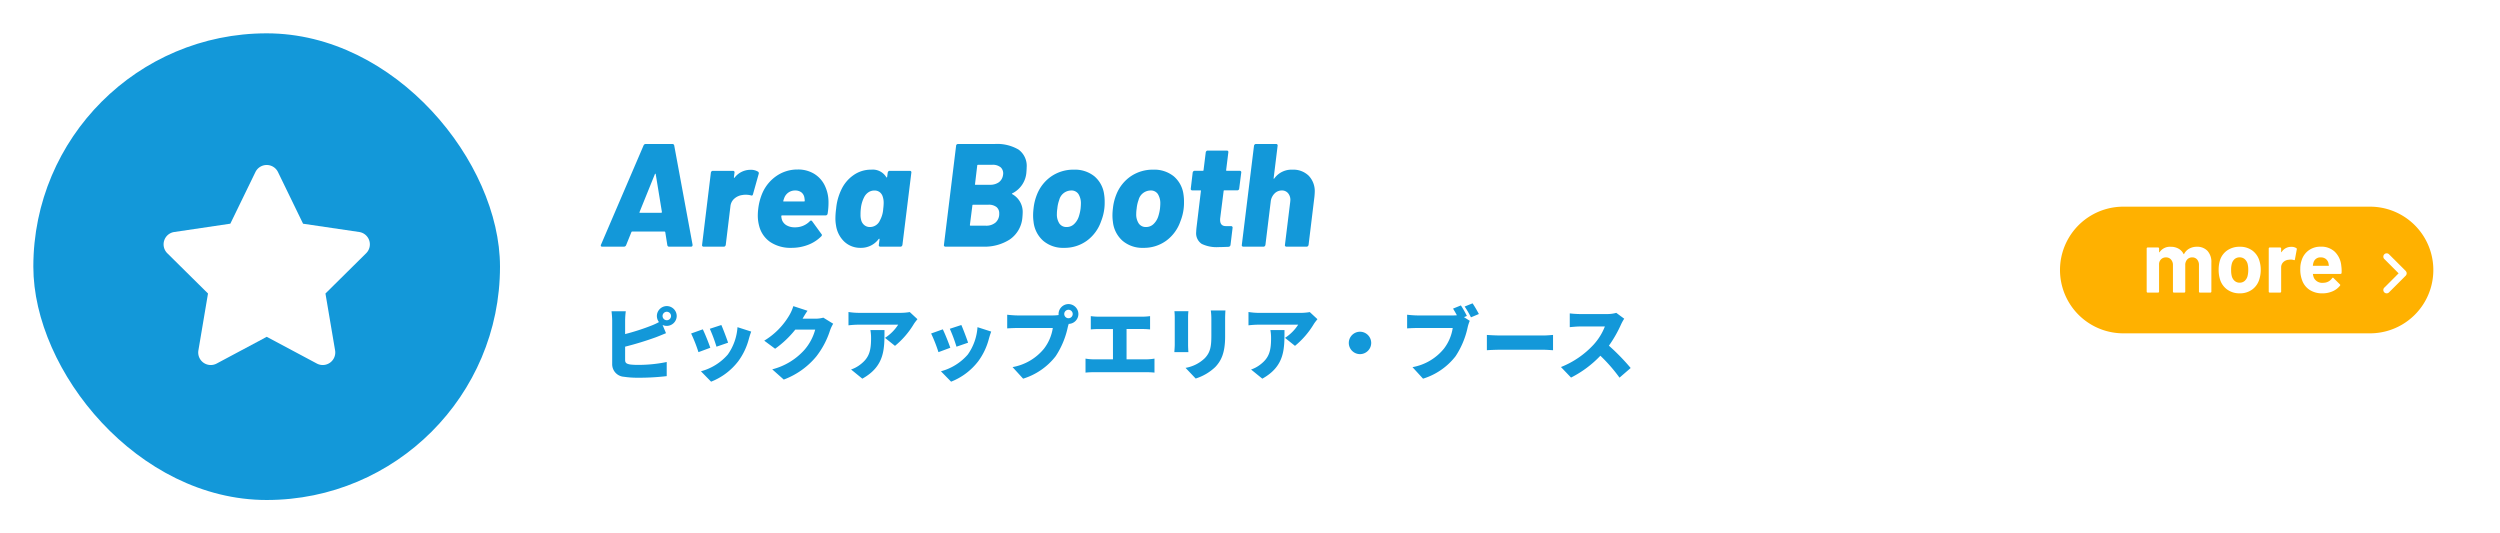 <svg xmlns="http://www.w3.org/2000/svg" width="375" height="80" viewBox="0 0 375 80">
  <g id="info_btn2_sp" transform="translate(0 -1500)">
    <rect id="長方形_3838" data-name="長方形 3838" width="375" height="80" transform="translate(0 1500)" fill="#fff"/>
    <path id="パス_9652" data-name="パス 9652" d="M10.362,0a.238.238,0,0,1-.176-.066A.326.326,0,0,1,10.1-.22L9.79-2.178q-.044-.088-.11-.088H4.818q-.066,0-.11.088L3.916-.22a.352.352,0,0,1-.33.22H.33A.214.214,0,0,1,.143-.077.236.236,0,0,1,.154-.308L6.534-15.18a.339.339,0,0,1,.308-.22h4.026a.264.264,0,0,1,.264.22L13.882-.308V-.22q0,.22-.242.22ZM5.94-5.214q-.066.132.066.132H9.174q.11,0,.11-.132L8.36-10.868q-.022-.088-.066-.077t-.066.077Zm16.61-6.314a2.045,2.045,0,0,1,1.166.286.283.283,0,0,1,.088.33l-.858,3.058q-.066.264-.33.154a2.982,2.982,0,0,0-.726-.088,2.669,2.669,0,0,0-.55.044,2.239,2.239,0,0,0-1.177.528,1.747,1.747,0,0,0-.6,1.166l-.7,5.786a.357.357,0,0,1-.1.187A.255.255,0,0,1,18.568,0H15.532a.22.22,0,0,1-.176-.077.209.209,0,0,1-.044-.187l1.32-10.846a.357.357,0,0,1,.1-.187.255.255,0,0,1,.187-.077h3.036a.22.22,0,0,1,.176.077.209.209,0,0,1,.044.187l-.088.7a.089.089,0,0,0,.044.088q.044.022.066-.044A3,3,0,0,1,22.55-11.528Zm11.726,4.84a10.419,10.419,0,0,1-.132,1.738.312.312,0,0,1-.33.264h-6.49q-.132,0-.132.11a2.353,2.353,0,0,0,.132.638,1.593,1.593,0,0,0,.682.748,2.393,2.393,0,0,0,1.232.286,3.02,3.02,0,0,0,2.222-.9.252.252,0,0,1,.2-.11.19.19,0,0,1,.154.088L33.22-1.892a.211.211,0,0,1,.066.154.3.3,0,0,1-.11.2A5.594,5.594,0,0,1,31.185-.264a6.832,6.832,0,0,1-2.453.44,5.476,5.476,0,0,1-3.19-.869A4.159,4.159,0,0,1,23.87-3.124a5.917,5.917,0,0,1-.2-1.562,8.006,8.006,0,0,1,.066-.99,8.431,8.431,0,0,1,.638-2.4,6.042,6.042,0,0,1,2.145-2.563,5.51,5.51,0,0,1,3.135-.935,4.619,4.619,0,0,1,2.442.627,4.2,4.2,0,0,1,1.6,1.738A5.714,5.714,0,0,1,34.276-6.688ZM29.26-8.426a1.705,1.705,0,0,0-1.606,1.078,4.16,4.16,0,0,0-.154.462q-.044.11.066.11H30.6a.1.1,0,0,0,.11-.11,2.693,2.693,0,0,0-.044-.418,1.271,1.271,0,0,0-.451-.836A1.5,1.5,0,0,0,29.26-8.426Zm13.9-2.684a.357.357,0,0,1,.1-.187.255.255,0,0,1,.187-.077h3.036a.22.22,0,0,1,.176.077.209.209,0,0,1,.044.187L45.364-.264a.357.357,0,0,1-.1.187A.255.255,0,0,1,45.078,0H42.042a.22.22,0,0,1-.176-.077.209.209,0,0,1-.044-.187l.11-.836a.1.1,0,0,0-.033-.088q-.033-.022-.1.044A3.275,3.275,0,0,1,39.094.176a3.478,3.478,0,0,1-2.431-.913A4.171,4.171,0,0,1,35.4-3.212a5.684,5.684,0,0,1-.088-1.056,11.334,11.334,0,0,1,.11-1.452,8.248,8.248,0,0,1,.77-2.816,5.448,5.448,0,0,1,1.8-2.167,4.511,4.511,0,0,1,2.684-.847,2.382,2.382,0,0,1,2.266,1.122q.044.066.088.044a.089.089,0,0,0,.044-.088ZM42-3.96a4.122,4.122,0,0,0,.484-1.716,7.442,7.442,0,0,0,.066-.9,2.847,2.847,0,0,0-.132-.9,1.352,1.352,0,0,0-.451-.693,1.252,1.252,0,0,0-.8-.253,1.589,1.589,0,0,0-.9.264,1.925,1.925,0,0,0-.638.726,4.771,4.771,0,0,0-.506,1.76,6.215,6.215,0,0,0-.044.836,2.953,2.953,0,0,0,.11.9,1.418,1.418,0,0,0,.473.715,1.306,1.306,0,0,0,.847.275A1.635,1.635,0,0,0,42-3.96ZM61.864-8.008q-.132.066-.022.132A3.042,3.042,0,0,1,63.4-5.038q0,.2-.044.682a4.41,4.41,0,0,1-1.892,3.278A6.987,6.987,0,0,1,57.486,0H51.81a.22.22,0,0,1-.176-.077.209.209,0,0,1-.044-.187l1.826-14.872a.24.24,0,0,1,.088-.187.293.293,0,0,1,.2-.077h5.5a6.328,6.328,0,0,1,3.575.836A3.02,3.02,0,0,1,64-11.88q0,.242-.044.77A3.813,3.813,0,0,1,61.864-8.008Zm-5.148-4.268q-.132,0-.132.11l-.33,2.772q-.044.11.088.11h2.112a2.239,2.239,0,0,0,1.386-.385,1.621,1.621,0,0,0,.616-1.089,1.249,1.249,0,0,0-.33-1.122,1.833,1.833,0,0,0-1.3-.4Zm1.144,9.13a2.143,2.143,0,0,0,1.485-.484,1.711,1.711,0,0,0,.539-1.342,1.191,1.191,0,0,0-.418-.979,1.873,1.873,0,0,0-1.21-.341H55.968a.1.1,0,0,0-.11.11l-.374,2.926a.1.1,0,0,0,.11.11ZM69.608.176A4.579,4.579,0,0,1,66.484-.88a4.426,4.426,0,0,1-1.452-2.86,6.682,6.682,0,0,1-.066-.946,8.333,8.333,0,0,1,.066-1.034,7.713,7.713,0,0,1,.528-2.134,5.951,5.951,0,0,1,2.178-2.717,5.84,5.84,0,0,1,3.344-.979,4.65,4.65,0,0,1,3.058.979,4.259,4.259,0,0,1,1.474,2.695A7.019,7.019,0,0,1,75.7-6.688a7.11,7.11,0,0,1-.044.924,7.485,7.485,0,0,1-.484,1.936A6.037,6.037,0,0,1,73.04-.9,5.658,5.658,0,0,1,69.608.176ZM70-2.948a1.58,1.58,0,0,0,1.078-.407,2.717,2.717,0,0,0,.726-1.111,6.413,6.413,0,0,0,.286-1.254q.044-.484.044-.682a2.632,2.632,0,0,0-.363-1.485,1.247,1.247,0,0,0-1.111-.539A1.877,1.877,0,0,0,68.882-7,5.063,5.063,0,0,0,68.6-5.72a5.217,5.217,0,0,0-.066.814A2.442,2.442,0,0,0,68.9-3.487,1.253,1.253,0,0,0,70-2.948ZM81.51.176A4.579,4.579,0,0,1,78.386-.88a4.426,4.426,0,0,1-1.452-2.86,6.682,6.682,0,0,1-.066-.946,8.333,8.333,0,0,1,.066-1.034,7.713,7.713,0,0,1,.528-2.134,5.951,5.951,0,0,1,2.178-2.717,5.84,5.84,0,0,1,3.344-.979,4.65,4.65,0,0,1,3.058.979,4.259,4.259,0,0,1,1.474,2.695A7.02,7.02,0,0,1,87.6-6.688a7.109,7.109,0,0,1-.044.924,7.485,7.485,0,0,1-.484,1.936A6.037,6.037,0,0,1,84.942-.9,5.658,5.658,0,0,1,81.51.176Zm.4-3.124a1.58,1.58,0,0,0,1.078-.407,2.717,2.717,0,0,0,.726-1.111A6.413,6.413,0,0,0,84-5.72q.044-.484.044-.682a2.632,2.632,0,0,0-.363-1.485,1.247,1.247,0,0,0-1.111-.539A1.877,1.877,0,0,0,80.784-7,5.063,5.063,0,0,0,80.5-5.72a5.217,5.217,0,0,0-.066.814,2.442,2.442,0,0,0,.374,1.419A1.253,1.253,0,0,0,81.906-2.948Zm13.97-5.764a.24.24,0,0,1-.088.187.293.293,0,0,1-.2.077H93.654a.1.1,0,0,0-.11.11l-.506,4a1.66,1.66,0,0,0-.022.308q0,.946.858.946h.792A.22.22,0,0,1,94.842-3a.209.209,0,0,1,.044.187L94.578-.264a.327.327,0,0,1-.286.286q-1.056.044-1.518.044a5.116,5.116,0,0,1-2.519-.484,1.912,1.912,0,0,1-.825-1.8q0-.176.044-.616l.66-5.5q.044-.11-.088-.11h-1.21a.22.22,0,0,1-.176-.077.209.209,0,0,1-.044-.187l.286-2.4A.358.358,0,0,1,89-11.3a.255.255,0,0,1,.187-.077H90.4q.132,0,.132-.11l.33-2.662a.358.358,0,0,1,.1-.187.255.255,0,0,1,.187-.077h2.882a.22.22,0,0,1,.176.077.209.209,0,0,1,.044.187l-.33,2.662q0,.11.088.11h1.958a.22.22,0,0,1,.176.077.209.209,0,0,1,.044.187Zm7.986-2.838a3.308,3.308,0,0,1,2.431.9,3.336,3.336,0,0,1,.913,2.486q0,.176-.044.66l-.88,7.238a.358.358,0,0,1-.1.187A.255.255,0,0,1,106,0H102.96a.22.22,0,0,1-.176-.077.209.209,0,0,1-.044-.187l.792-6.446.022-.264A1.531,1.531,0,0,0,103.2-8.03a1.177,1.177,0,0,0-.924-.4,1.521,1.521,0,0,0-1.111.473,2.022,2.022,0,0,0-.561,1.243L99.814-.264a.357.357,0,0,1-.1.187A.255.255,0,0,1,99.528,0H96.492a.22.22,0,0,1-.176-.077.209.209,0,0,1-.044-.187L98.1-15.136a.357.357,0,0,1,.1-.187.255.255,0,0,1,.187-.077h3.036a.22.22,0,0,1,.176.077.209.209,0,0,1,.044.187l-.594,4.84q-.022.088.022.1t.088-.055A3.182,3.182,0,0,1,103.862-11.55Z" transform="translate(90 1537)" fill="#1398d9"/>
    <path id="パス_9653" data-name="パス 9653" d="M9.384-8.6a.64.64,0,0,1,.636-.636.64.64,0,0,1,.636.636.64.64,0,0,1-.636.636A.64.64,0,0,1,9.384-8.6Zm-.852,0a1.522,1.522,0,0,0,.312.912,8.987,8.987,0,0,1-1.164.54,33.626,33.626,0,0,1-3.912,1.26V-7.908a11.834,11.834,0,0,1,.1-1.4H1.728a13.121,13.121,0,0,1,.1,1.4v6.492A1.885,1.885,0,0,0,3.588.516,13.793,13.793,0,0,0,5.664.66,35.926,35.926,0,0,0,10.008.42V-1.7a20.778,20.778,0,0,1-4.224.432,9.706,9.706,0,0,1-1.272-.06c-.516-.1-.744-.216-.744-.684V-4A47.447,47.447,0,0,0,8.352-5.4c.42-.156,1.02-.408,1.548-.624L9.384-7.26a1.414,1.414,0,0,0,.636.144A1.5,1.5,0,0,0,11.508-8.6a1.5,1.5,0,0,0-1.488-1.488A1.5,1.5,0,0,0,8.532-8.6ZM18.2-7.248l-1.728.564a22.588,22.588,0,0,1,1,2.688l1.74-.6C19.032-5.16,18.444-6.72,18.2-7.248Zm4.476.984-2.052-.66a8,8,0,0,1-1.464,4.116,8.1,8.1,0,0,1-4.02,2.5l1.524,1.56a9.509,9.509,0,0,0,4.068-3.06A9.841,9.841,0,0,0,22.344-5.22C22.428-5.508,22.512-5.8,22.68-6.264ZM15.42-6.6l-1.752.624a21.843,21.843,0,0,1,1.1,2.8l1.776-.66C16.308-4.536,15.756-5.928,15.42-6.6ZM31.128-9.384,29-10.08a6.259,6.259,0,0,1-.636,1.428A10.886,10.886,0,0,1,24.636-4.9l1.632,1.212a14.878,14.878,0,0,0,3.024-2.868H32.28a7.687,7.687,0,0,1-1.584,3A9.67,9.67,0,0,1,25.836-.6L27.564.936A11.538,11.538,0,0,0,32.436-2.52a12.579,12.579,0,0,0,2.076-3.936,5.368,5.368,0,0,1,.468-.984L33.5-8.352a4.521,4.521,0,0,1-1.188.156H30.384C30.564-8.508,30.852-9,31.128-9.384Zm16.488,1.26L46.464-9.192a8.288,8.288,0,0,1-1.44.12H38.8A10.434,10.434,0,0,1,37.272-9.2v2A14.411,14.411,0,0,1,38.8-7.3h5.928a6.521,6.521,0,0,1-1.98,1.98l1.5,1.2A12.557,12.557,0,0,0,47.076-7.4C47.2-7.6,47.472-7.944,47.616-8.124ZM42.672-6.492H40.56a6.834,6.834,0,0,1,.1,1.2c0,1.956-.3,2.976-1.632,3.984a4.66,4.66,0,0,1-1.368.732L39.348.8C42.732-1.08,42.672-3.672,42.672-6.492ZM54.2-7.248l-1.728.564a22.588,22.588,0,0,1,1,2.688l1.74-.6C55.032-5.16,54.444-6.72,54.2-7.248Zm4.476.984-2.052-.66a8,8,0,0,1-1.464,4.116,8.1,8.1,0,0,1-4.02,2.5l1.524,1.56a9.509,9.509,0,0,0,4.068-3.06A9.841,9.841,0,0,0,58.344-5.22C58.428-5.508,58.512-5.8,58.68-6.264ZM51.42-6.6l-1.752.624a21.843,21.843,0,0,1,1.1,2.8l1.776-.66C52.308-4.536,51.756-5.928,51.42-6.6ZM69.636-8.9a.64.64,0,0,1,.636-.636.64.64,0,0,1,.636.636.64.64,0,0,1-.636.636A.64.64,0,0,1,69.636-8.9Zm-.852,0a.634.634,0,0,0,.012.156,6.255,6.255,0,0,1-.864.06H62.64c-.4,0-1.188-.06-1.56-.108v2.052c.312-.024.972-.06,1.56-.06h5.28a6.741,6.741,0,0,1-1.32,3.1A7.853,7.853,0,0,1,61.884-.936L63.468.8a9.84,9.84,0,0,0,4.884-3.372,12.644,12.644,0,0,0,1.812-4.344c.036-.144.084-.324.144-.5A1.489,1.489,0,0,0,71.76-8.9a1.5,1.5,0,0,0-1.488-1.488A1.5,1.5,0,0,0,68.784-8.9Zm4.836.324v1.992c.312-.036.84-.06,1.212-.06h2.112V-2.1H74.076a7.411,7.411,0,0,1-1.248-.108v2.1a11.4,11.4,0,0,1,1.248-.06h7.908a10.36,10.36,0,0,1,1.188.06v-2.1a7.748,7.748,0,0,1-1.188.108h-3V-6.648h2.352c.348,0,.792.024,1.176.06V-8.58a9.862,9.862,0,0,1-1.176.084h-6.5A9.454,9.454,0,0,1,73.62-8.58Zm20.2-.852h-2.2a9.493,9.493,0,0,1,.084,1.3v2.484c0,1.656-.168,2.508-.972,3.36a5.482,5.482,0,0,1-2.9,1.464L89.352.78a7.5,7.5,0,0,0,2.94-1.728c.912-.96,1.476-2.16,1.476-4.572V-8.136C93.768-8.664,93.792-9.072,93.816-9.432Zm-5.556.108h-2.1a9.27,9.27,0,0,1,.048.948v4.068c0,.372-.048.888-.06,1.128H88.26c-.024-.312-.048-.816-.048-1.116v-4.08C88.212-8.808,88.236-9.024,88.26-9.324Zm19.356,1.2-1.152-1.068a8.288,8.288,0,0,1-1.44.12H98.8A10.434,10.434,0,0,1,97.272-9.2v2A14.41,14.41,0,0,1,98.8-7.3h5.928a6.521,6.521,0,0,1-1.98,1.98l1.5,1.2A12.558,12.558,0,0,0,107.076-7.4C107.2-7.6,107.472-7.944,107.616-8.124Zm-4.944,1.632H100.56a6.834,6.834,0,0,1,.1,1.2c0,1.956-.3,2.976-1.632,3.984a4.66,4.66,0,0,1-1.368.732L99.348.8C102.732-1.08,102.672-3.672,102.672-6.492ZM114-6.24a1.685,1.685,0,0,0-1.68,1.68A1.685,1.685,0,0,0,114-2.88a1.685,1.685,0,0,0,1.68-1.68A1.685,1.685,0,0,0,114-6.24Zm15.132-3.948-1.176.48c.2.324.4.66.576,1a5.866,5.866,0,0,1-.612.024h-5.292c-.4,0-1.188-.06-1.56-.108v2.052c.312-.024.972-.06,1.56-.06h5.28a6.741,6.741,0,0,1-1.32,3.1,7.853,7.853,0,0,1-4.716,2.772L123.456.8a9.84,9.84,0,0,0,4.884-3.372,12.644,12.644,0,0,0,1.812-4.344,5.961,5.961,0,0,1,.312-.96l-.864-.552.432-.18A13.715,13.715,0,0,0,129.132-10.188Zm1.752-.312-1.188.48a12.967,12.967,0,0,1,.948,1.62l1.188-.5C131.616-9.312,131.2-10.044,130.884-10.5Zm2.148,4.74v2.292c.492-.036,1.392-.072,2.076-.072h6.372c.492,0,1.164.06,1.476.072V-5.76c-.348.024-.936.084-1.476.084h-6.372C134.52-5.676,133.512-5.724,133.032-5.76Zm20.6-2.436-1.188-.876a5.077,5.077,0,0,1-1.44.18H147a14.244,14.244,0,0,1-1.536-.1v2.064c.336-.024,1-.1,1.536-.1h3.732a8.8,8.8,0,0,1-1.68,2.712,13.381,13.381,0,0,1-4.908,3.372L145.656.636a16.079,16.079,0,0,0,4.4-3.276A23.825,23.825,0,0,1,152.928.648L154.6-.8a31.97,31.97,0,0,0-3.264-3.348,18.6,18.6,0,0,0,1.812-3.168A6.726,6.726,0,0,1,153.636-8.2Z" transform="translate(90 1556)" fill="#1398d9"/>
    <rect id="長方形_3839" data-name="長方形 3839" width="70" height="70" rx="35" transform="translate(5 1505)" fill="#1398d9"/>
    <path id="パス_9660" data-name="パス 9660" d="M1.693-25.2A1.871,1.871,0,0,0,.006-26.25,1.878,1.878,0,0,0-1.682-25.2l-3.768,7.752L-13.863-16.2a1.871,1.871,0,0,0-1.506,1.271,1.885,1.885,0,0,0,.463,1.916L-8.8-6.973l-1.441,8.537A1.881,1.881,0,0,0-9.486,3.4a1.888,1.888,0,0,0,1.98.135L.012-.48,7.529,3.533a1.88,1.88,0,0,0,2.736-1.969L8.818-6.973l6.105-6.041a1.873,1.873,0,0,0,.463-1.916A1.879,1.879,0,0,0,13.881-16.2l-8.42-1.242L1.693-25.2Z" transform="translate(40 1551)" fill="#fff"/>
    <g id="グループ_2918" data-name="グループ 2918" transform="translate(24 -34)">
      <path id="パス_9656" data-name="パス 9656" d="M9.5,0h37a9.5,9.5,0,0,1,0,19H9.5a9.5,9.5,0,0,1,0-19Z" transform="translate(285 1565)" fill="#ffb100"/>
      <path id="パス_9657" data-name="パス 9657" d="M-4.591-5.74a2.1,2.1,0,0,1,1.608.62A2.448,2.448,0,0,1-2.4-3.38V.983a.153.153,0,0,1-.046.112.153.153,0,0,1-.112.046H-4.1A.153.153,0,0,1-4.216,1.1.153.153,0,0,1-4.262.983V-2.971a1.256,1.256,0,0,0-.277-.857.932.932,0,0,0-.738-.316.973.973,0,0,0-.751.316,1.2,1.2,0,0,0-.29.844V.983a.153.153,0,0,1-.046.112.153.153,0,0,1-.112.046H-8.006A.153.153,0,0,1-8.118,1.1.153.153,0,0,1-8.164.983V-2.971a1.224,1.224,0,0,0-.29-.85.963.963,0,0,0-.751-.323,1.026,1.026,0,0,0-.705.25,1.058,1.058,0,0,0-.336.7V.983a.153.153,0,0,1-.046.112.153.153,0,0,1-.112.046h-1.542a.153.153,0,0,1-.112-.046.153.153,0,0,1-.046-.112v-6.46a.153.153,0,0,1,.046-.112.153.153,0,0,1,.112-.046H-10.4a.153.153,0,0,1,.112.046.153.153,0,0,1,.046.112v.514a.053.053,0,0,0,.026.053q.026.013.053-.026a1.876,1.876,0,0,1,1.674-.8,2.322,2.322,0,0,1,1.153.277,1.856,1.856,0,0,1,.758.791q.04.079.092,0a1.9,1.9,0,0,1,.784-.8A2.33,2.33,0,0,1-4.591-5.74ZM1.855,1.247a3.122,3.122,0,0,1-1.9-.58A2.9,2.9,0,0,1-1.124-.915,4.692,4.692,0,0,1-1.309-2.26a4.892,4.892,0,0,1,.185-1.4A2.833,2.833,0,0,1-.03-5.186a3.226,3.226,0,0,1,1.9-.554,3.088,3.088,0,0,1,1.846.547A2.917,2.917,0,0,1,4.795-3.67a4.514,4.514,0,0,1,.211,1.384A4.643,4.643,0,0,1,4.821-.955,2.947,2.947,0,0,1,3.747.66,3.069,3.069,0,0,1,1.855,1.247Zm0-1.6a1.086,1.086,0,0,0,.738-.264,1.465,1.465,0,0,0,.435-.725,3.8,3.8,0,0,0,.105-.923A3.568,3.568,0,0,0,3.028-3.2a1.463,1.463,0,0,0-.448-.7,1.121,1.121,0,0,0-.738-.25,1.115,1.115,0,0,0-.745.25,1.4,1.4,0,0,0-.428.7,3.14,3.14,0,0,0-.105.936,3.59,3.59,0,0,0,.092.923A1.443,1.443,0,0,0,1.1-.612,1.13,1.13,0,0,0,1.855-.348ZM9.58-5.727a1.339,1.339,0,0,1,.751.185.164.164,0,0,1,.079.2l-.277,1.5q-.013.158-.185.092a1.461,1.461,0,0,0-.461-.066,2.18,2.18,0,0,0-.29.026,1.3,1.3,0,0,0-.8.349,1.077,1.077,0,0,0-.33.824v3.6a.158.158,0,0,1-.158.158H6.363A.158.158,0,0,1,6.205.983v-6.46a.153.153,0,0,1,.046-.112.153.153,0,0,1,.112-.046H7.906a.153.153,0,0,1,.112.046.153.153,0,0,1,.046.112v.5a.053.053,0,0,0,.026.053.026.026,0,0,0,.04-.013A1.675,1.675,0,0,1,9.58-5.727Zm7.5,2.782a5.672,5.672,0,0,1,.053,1.121.154.154,0,0,1-.171.158H12.889q-.079,0-.053.066a2.36,2.36,0,0,0,.145.527,1.382,1.382,0,0,0,1.4.738A1.591,1.591,0,0,0,15.71-1.02a.147.147,0,0,1,.119-.079.145.145,0,0,1,.092.053l.949.936a.182.182,0,0,1,.066.119.272.272,0,0,1-.053.105A2.875,2.875,0,0,1,15.763.95a3.744,3.744,0,0,1-1.5.3A3.424,3.424,0,0,1,12.342.733,2.855,2.855,0,0,1,11.215-.7a4.52,4.52,0,0,1-.277-1.727,3.794,3.794,0,0,1,.2-1.279A2.9,2.9,0,0,1,12.2-5.2,2.968,2.968,0,0,1,14-5.753a2.929,2.929,0,0,1,2.116.765A3.345,3.345,0,0,1,17.081-2.945Zm-3.072-1.2a1.057,1.057,0,0,0-1.094.778,3.111,3.111,0,0,0-.092.422.058.058,0,0,0,.066.066h2.281q.079,0,.053-.066-.066-.382-.066-.369a1.139,1.139,0,0,0-.415-.613A1.2,1.2,0,0,0,14.009-4.145Z" transform="translate(310.106 1576.753)" fill="#fff"/>
      <path id="パス_9658" data-name="パス 9658" d="M1.853-3.353a.5.5,0,0,1,0,.708l-2.5,2.5a.5.5,0,0,1-.708,0,.5.5,0,0,1,0-.708L.792-3-1.353-5.147a.5.5,0,0,1,0-.708.5.5,0,0,1,.708,0l2.5,2.5Z" transform="translate(335 1578)" fill="#fff"/>
    </g>
  </g>
</svg>
